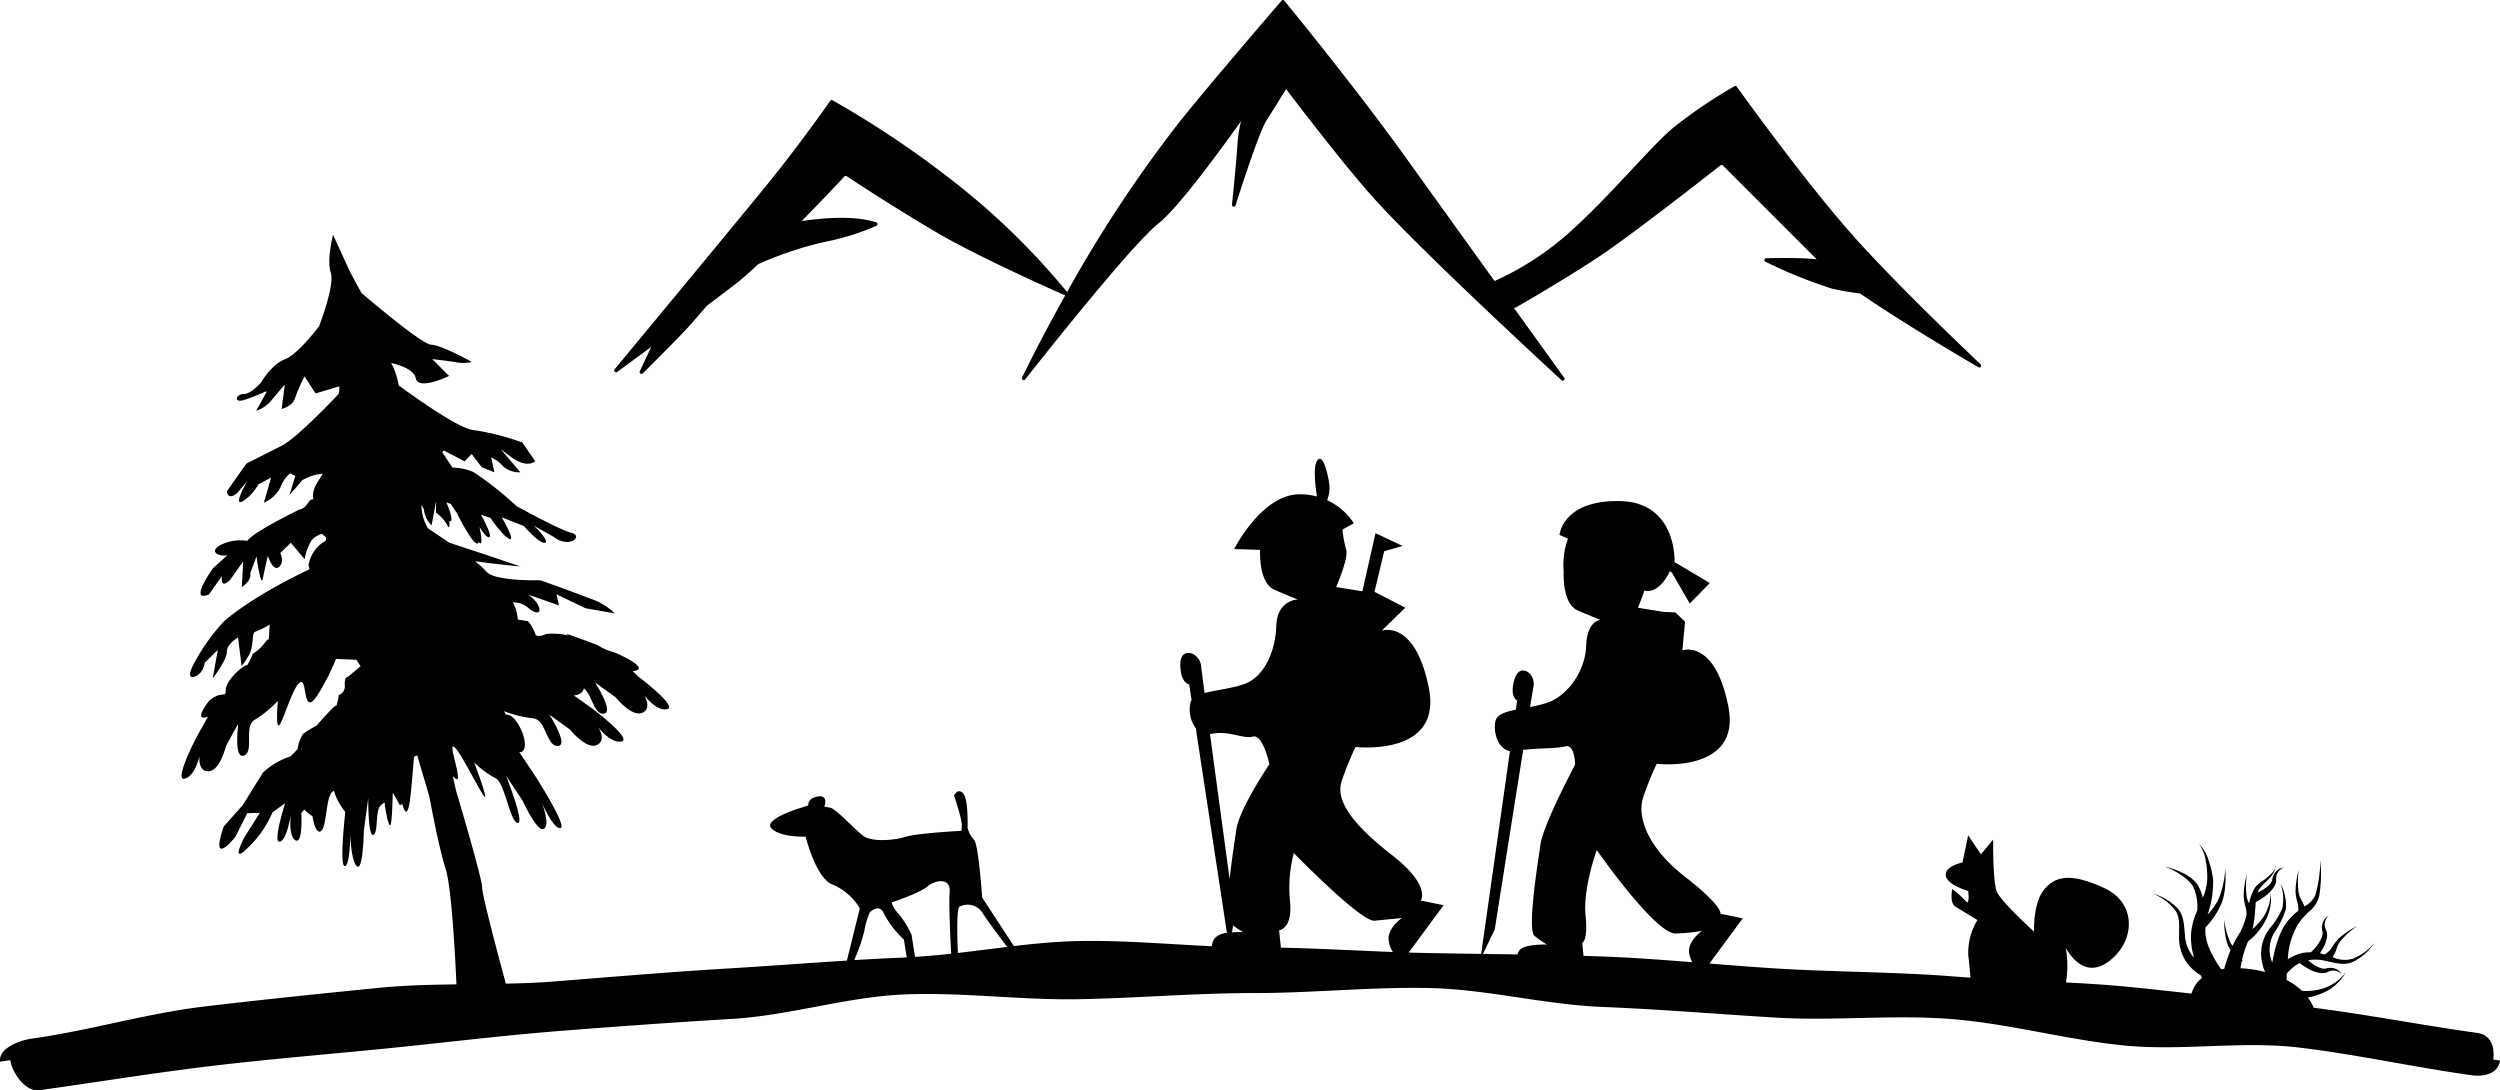 <svg xmlns="http://www.w3.org/2000/svg" viewBox="0 0 340.645 148.576"><title>wanderer</title><path d="M339.722,144.366c.253-1.77-.372-3.369-2.162-3.619-7.45-1.04-14.851-2.482-22.308-3.435a6.436,6.436,0,0,0-.792-1.4c.176-.033.353-.057.53-.1a9.2,9.2,0,0,0,1.878-.69,6.59,6.59,0,0,0,2.805-2.679,6.328,6.328,0,0,1-3,2.2,8.165,8.165,0,0,1-1.815.366,7.136,7.136,0,0,1-1.2-.007,9,9,0,0,0-2.08-1.466c0-.28-.009-.556,0-.838a5.323,5.323,0,0,1,1.764-1.471,9.079,9.079,0,0,0,1.278.828,4.564,4.564,0,0,0,1.605.537,1.959,1.959,0,0,0,.911-.127,1.9,1.9,0,0,1,.657-.213,1.618,1.618,0,0,1,1.323.53,1.8,1.8,0,0,0-1.313-.892,2.314,2.314,0,0,0-.858.067,1.368,1.368,0,0,1-.619-.014,4.816,4.816,0,0,1-1.816-1.108,5.865,5.865,0,0,1,2.353.091c1.157.235,2.609.738,3.867.075a7.42,7.42,0,0,0,2.821-2.556,7.219,7.219,0,0,1-2.973,2.188,3.871,3.871,0,0,1-2.736-.216,5.84,5.84,0,0,0,.461-.909,3.688,3.688,0,0,1,.644-1.326,10.556,10.556,0,0,1,2.255-2,10.771,10.771,0,0,0-2.562,1.724,7.824,7.824,0,0,0-.947,1.266,3.157,3.157,0,0,1-.933.888c-.212-.064-.429-.124-.653-.17.139-.208.271-.419.4-.642a4.575,4.575,0,0,0,.566-1.595,1.934,1.934,0,0,0-.109-.913,1.9,1.9,0,0,1-.2-.66,1.625,1.625,0,0,1,.555-1.314,1.807,1.807,0,0,0-.917,1.3,2.338,2.338,0,0,0,.05.859,1.359,1.359,0,0,1-.025.619,5.549,5.549,0,0,1-1.564,2.215,5.1,5.1,0,0,0-1.83.289,6.675,6.675,0,0,0-1.307.66c.021-.191.024-.388.049-.577a10.143,10.143,0,0,1,1.355-4.2,7.62,7.62,0,0,1,1.084-1.309l.009,0v-.009c.132-.133.252-.268.395-.4a3.815,3.815,0,0,0,1.4-2.173,18.591,18.591,0,0,0,.141-4.851,17.661,17.661,0,0,1-.661,4.724,3.112,3.112,0,0,1-1.47,1.565l-.033.024c-.074-.2-.157-.383-.245-.576a3.7,3.7,0,0,1-.552-1.368,10.582,10.582,0,0,1,.031-3.014,10.745,10.745,0,0,0-.44,3.057,7.794,7.794,0,0,0,.3,1.551,4.209,4.209,0,0,1,.08.943,8.011,8.011,0,0,0-1.11,1.012,7.176,7.176,0,0,0-1.4,2.231,16.186,16.186,0,0,0-.764,2.441c-.107.46-.2.918-.279,1.375a4.507,4.507,0,0,1,.273-4.073,11.693,11.693,0,0,0,1.574-3.2,5.5,5.5,0,0,0-.123-1.81,5.237,5.237,0,0,0-.589-1.664,6.557,6.557,0,0,1,.235,3.374,11.65,11.65,0,0,1-1.831,2.867,5.732,5.732,0,0,0-1.053,3.622,6.631,6.631,0,0,0,.535,2.169c-.445-.111-.915-.211-1.418-.3a16.657,16.657,0,0,0-1.938-.207q.078-.5.186-1l.108-.011c-.02-.068-.046-.121-.068-.184.076-.33.162-.656.258-.974a13.765,13.765,0,0,1,.556-1.5,7.762,7.762,0,0,0,1.234-1.16,9.141,9.141,0,0,0,1.128-1.652,6.579,6.579,0,0,0,.727-3.81,6.33,6.33,0,0,1-1.167,3.534,8.207,8.207,0,0,1-1.265,1.353c-.02.018-.043.034-.064.051.086-.344.158-.689.209-1.031.152-.894.156-1.8.247-2.64l0,.007a9.083,9.083,0,0,0,1.387-.9,4.557,4.557,0,0,0,1.141-1.25,1.944,1.944,0,0,0,.253-.884,1.9,1.9,0,0,1,.072-.686,1.621,1.621,0,0,1,1.02-1,1.808,1.808,0,0,0-1.347.839,2.314,2.314,0,0,0-.287.812,1.368,1.368,0,0,1-.263.56,4.769,4.769,0,0,1-1.706,1.19c.029-.084.054-.171.089-.252.506-.945,2-1.765,2.3-3.014a2.718,2.718,0,0,1-.346.5,6.531,6.531,0,0,1-.779.735c-.52.487-1.216.75-1.7,1.47a6.984,6.984,0,0,0-.752,2.06,2.646,2.646,0,0,1-.323-.94,10.552,10.552,0,0,1,.03-3.015,10.781,10.781,0,0,0-.44,3.057,7.794,7.794,0,0,0,.3,1.551,4.064,4.064,0,0,1,.079.986c-.047.188-.1.373-.158.553a8.023,8.023,0,0,1-.777,1.85c-.3.5-.669,1.123-.959,1.731a2.344,2.344,0,0,1-.395-.649,10.537,10.537,0,0,1-.737-2.923,10.755,10.755,0,0,0,.352,3.069,4.308,4.308,0,0,0,.518,1.1,17.851,17.851,0,0,0-.871,2.546c-.141.021-.276.045-.409.071a16.071,16.071,0,0,1-1.473-2.494,7.469,7.469,0,0,1-.66-2.162,6.21,6.21,0,0,1-.019-1.049,11.332,11.332,0,0,0,2.244-3.41,8.959,8.959,0,0,0,.447-2.284,12.155,12.155,0,0,0,0-2.281,12,12,0,0,1-.312,2.232,9.994,9.994,0,0,1-.7,2.087,9.088,9.088,0,0,1-1.4,1.921,13.339,13.339,0,0,0,.764-4.793,12.079,12.079,0,0,0-.615-2.609,5.268,5.268,0,0,0-1.32-2.263,5.11,5.11,0,0,1,.936,2.365,11.516,11.516,0,0,1,.2,2.525,7.249,7.249,0,0,1-.608,2.456,5.5,5.5,0,0,0-.875-2.009,5.78,5.78,0,0,0-2.012-1.431,9.552,9.552,0,0,0-2.254-.787,9.378,9.378,0,0,1,2.091,1.07,6.063,6.063,0,0,1,1.661,1.5,6.384,6.384,0,0,1,.635,3.4c-.082.193-.164.389-.243.59a8.987,8.987,0,0,0-.615,2.818,9.533,9.533,0,0,0,.4,2.918c.014.046.032.09.046.136l-.011-.01a5.079,5.079,0,0,1-1.256-3.163c-.13-1.173-.095-2.71-1.112-3.7a7.409,7.409,0,0,0-3.3-1.905,7.219,7.219,0,0,1,2.992,2.161c.786.949.617,2.213.621,3.49a6.092,6.092,0,0,0,1.128,3.877,6.582,6.582,0,0,0,1.823,1.613c.054.118.111.235.168.353a4.337,4.337,0,0,0-1.425,2.138c-2.81-.309-5.62-.622-8.43-.9-2.884-.286-5.778-.468-8.675-.616.018-.12.047-.232.058-.36a13.653,13.653,0,0,0-.089-4.356c.782,1.374,2.73,3.948,5.6,2.032,3.794-2.537,4.312-8.009-.325-10.165s-6.76-1.626-8.257.245-1.336,5.688-1.336,5.688-4.406-4.025-5.031-5.368-.535-7.184-.535-7.184l-1.672,2.008-1.737-2.588-.774,3.7s-2.433.49-2.276,1.775,3.061,2.118,3.061,2.118.217,2.084-.33,1.383a12.052,12.052,0,0,0-1.852-1.652s-.406,2.006.49,2.433l2.943,1.788a8.5,8.5,0,0,0-1.239,4.908c.131.952.2,1.99.3,2.94-.728-.048-1.457-.1-2.185-.154-7.938-.63-15.914-.6-23.861-1.07-3.18-.189-6.356-.442-9.531-.7l4.541-6.164-3.039-.613s.416-.962-4.8-5.022-6.607-8.267-5.722-10.875a41.422,41.422,0,0,1,1.837-4.536s11.588,1.362,9.752-7.845-6.258-7.62-6.258-7.62L229.6,84.7l-1.323-1.258-1.61-.068-3.493-.567s.494-1.129.891-2.339c2.107.535,3.467-2.637,3.467-2.637l.287.2,2.422,4.206,2.738-2.793-4.44-2.641-.368-.2s.386-8.16-7.426-8.326-8.252,4.6-8.252,4.6l1.157.526a10.367,10.367,0,0,0-.589,4.459s-.25,4.377,1.9,5.307,3.107,1.293,3.107,1.293-1.826.093-1.94,3.54-2.528,6.755-5.182,7.707a16.735,16.735,0,0,1-2.461.622c.243-1.493.41-2.5.465-2.777.348-1.79-1.895-3.387-2.6-.97s.372,2.858.372,2.858l-.178,1.258c-1.346.278-2.43.618-2.7,1.322-.478,1.256.078,4,1.9,4.321l-3.922,27.631q-3.528-.047-7.056-.11-1.407-.029-2.814-.075l4.754-6.452-3.113-.627s1.441-2.021-3.9-6.18-7.781-7.434-6.875-10.105a42.181,42.181,0,0,1,1.882-4.646s11.87,1.395,9.989-8.037-6.411-7.806-6.411-7.806l3.206-3.136-4.2-2.16,1.324-5.529,2.509-.72-3.693-1.742-1.79,7.921-3.577-.581s1.719-3.926,1.371-5.064a17.557,17.557,0,0,1-.511-2.764l1.557-.86a8.659,8.659,0,0,0-3.639-3.149,4.665,4.665,0,0,0,.317-1.915c-.163-1.626-.952-4.832-1.742-3.346-.444.836-.235,3.013.033,4.761a9.024,9.024,0,0,0-2.4-.3c-5.157.047-8.874,7.457-8.874,7.457l3.531.116s-.256,4.483,1.951,5.436,3.182,1.324,3.182,1.324-2.811.047-2.927,3.578-1.65,6.969-4.368,7.944c-1.686.605-3.861.808-5.405,1.224-.263-1.986-.438-3.347-.472-3.687-.186-1.858-2.857-2.764-2.834-.186s1.208,2.695,1.208,2.695l.327,2.153a.946.946,0,0,0-.1.17,4.2,4.2,0,0,0,.676,3.65l4.24,27.9a2.466,2.466,0,0,0-1.689.741,2.4,2.4,0,0,0-.368,1.063c-6.045-.274-12.1-.826-18.135-.706-2.95.059-5.9.34-8.839.686l-4.316-6.616s-.51-7.291-1.1-7.833a4.073,4.073,0,0,1-.893-1.639s.14-3.961-.616-4.732-1.221.319-1.221.319,1.166,3.375,1.054,4.282l-.046.516s-6.051.314-7.624.816-4.589.72-5.736-.116-3.763-3.73-4.546-3.861l-.783-.131s.634-1.625-.854-1.391-1.333,1.226-1.333,1.226l-1.573.5s-4.72,1.5-3.389,2.693S109.778,114,109.778,114s1.412,5.751,3.695,6.536a7.937,7.937,0,0,1,3.685,3.234l-1.762,7.116c-5.361.336-10.717.75-16.082,1.07-7.947.472-15.868,1.147-23.806,1.777-2.188.174-4.383.255-6.582.3-.511-1.879-3.244-11.987-3.224-13.079.024-1.2-3.555-13.191-3.555-13.191l-.461-2.046c1.826,2.133-.483-3.872.037-3.987.6-.136,3.214,5.273,4.159,6.659s-1.269-4.511-1.269-4.511a12.008,12.008,0,0,0,2.89,2.147c1.257.517,1.975,5.951,3.024,6.114s-1.576-6.44-1.576-6.44l2.3,3.479s1.994,4.349,2.872,3.752-.287-3.534-.287-3.534,1.579,3.643,2.542,3.428-3.519-7.2-3.519-7.2l-2.1-3.126c1.534.055.518-3.614-1.032-4.866a1.006,1.006,0,0,0-.781-.245c-.162-.287-.276-.483-.276-.483a16.08,16.08,0,0,0,3.948.978c1.793.129,1.845,3.849,3.395,3.765s-1.156-4.268-1.156-4.268l2.811,2.031s2.178,2.709,3.614,2.119.234-2.451.234-2.451,1.69,2.283,3.183,1.947-3.94-4.44-3.94-4.44l-2.569-1.822c.859-.094,1.28-.489,1.36-.98,1.126.9,1.371,3.538,2.681,3.469,1.552-.083-1.156-4.271-1.156-4.271l2.811,2.033s2.177,2.707,3.613,2.118.235-2.451.235-2.451,1.69,2.285,3.183,1.949-3.941-4.443-3.941-4.443l-.767-.742c2.825-.308-2.438-2.534-2.438-2.534a8.355,8.355,0,0,1-2.42-1.049c-1.852-.657-5.034-1.924-3.872-1.266a9.3,9.3,0,0,0-3.085-.206s-1.322.664-1.493-.1a4.807,4.807,0,0,0-.96-1.651l-1.394-.222a5.534,5.534,0,0,0-.658-2.34,3.058,3.058,0,0,1,1.9.6c2.193,1.905,2.326-.123.216-1.648l4.155,1.463-.342-1.52,3.959,1.906,3.983.7a8.642,8.642,0,0,0-3.4-2.034c-2.582-1.017-6.737-2.482-6.737-2.482s-6.137.182-7.319-1.149a13.763,13.763,0,0,0-1.575-1.447c3.048.441,6.168.716,6.168.716l-4.248-1.442-5.42-1.789L58.31,71.987a6.178,6.178,0,0,1-.878-3.2c.108.2.215.408.321.6a3.628,3.628,0,0,0,1.053,2.19L59.4,68.4c.007.009.018.02.025.031L59.4,69.845a5.348,5.348,0,0,1,1.576,1.776c.266.474.3.054.24-.614a.325.325,0,0,0,.15.02c.383-.044-.011-1.271-.5-2.479l-.018-.1.595.235.833,1.28s2.464,4.976,2.916,3.968c.01-.024.015-.055.023-.082.587.7.391-.723.122-2.049.535.873,1.1,1.607,1.377,1.358.236-.215-.361-1.513-1.174-3.014l1.277.424s1.747,2.539,2.609,2.878-1.059-2.96-1.059-2.96l3.014,1.188s2.121,2.455,2.868,2.287-1.5-2.328-1.5-2.328l2.7,1.525c2.136,1.651,4.092-.121,2.428-.545s-7.49-3.646-7.49-3.646A47.462,47.462,0,0,0,64.643,64.4a6.735,6.735,0,0,0-2.992-.674l-1.4-2.127a.435.435,0,0,0,.226-.218l2.835,1.486.95-1.013,1.391,1.82,1.72.678-.456-2.029a4.841,4.841,0,0,1,1.65,1.228,3.288,3.288,0,0,0,2.338.8l-2.657-3.121h.007l1.634,1.217c2.078,1.4,3.027.384,3.027.384L71.174,60.3a33.59,33.59,0,0,0-6.659-1.7c-1.791-.147-7.074-3.812-10.185-6.077a9.712,9.712,0,0,0-1.04-3.069c1.239.29,3.13.917,3.359,2.08.346,1.745,4.537-.312,4.537-.312l-2.281-2.286s2.413.259,3.341.45a5.708,5.708,0,0,0,2.044-.061s-4.045-2.289-5.531-2.354c-1.118-.048-6.768-4.727-9.505-7.045l-1.549-2.858-2.32-5.075s-.9,3.4-.314,5.133-1.589,7.319-1.589,7.319-2.862,3.844-4.671,4.516-3.219,3.123-3.219,3.123-1.4,1.647-2.387,1.6-1.637,1.434.359.718c1.461-.524,2.317-.911,2.674-1.081a.387.387,0,0,0,.083.106L34.9,55.969a4.464,4.464,0,0,0,2.2-1.561c1.077-1.308,1.71-1.985,1.71-1.985l-.436,3.3s1.493-.337,1.827-1.476a20.856,20.856,0,0,1,1.3-2.957L43,53.613l3.234-.974a3.366,3.366,0,0,1-.085,1.032s-5.691,6.076-7.819,7.089l-4.754,2.4-2.675,3.8s.1,1.31,1.421.214l1.394-1.646s-1.985,3.377-.734,2.83A6.091,6.091,0,0,0,35.192,66l1.753-.926-.032.112a.828.828,0,0,0-.083.284l-.881,3.026a4.5,4.5,0,0,0,2.27-2.11,4.268,4.268,0,0,1,1.337-1.9l.677.383-.794,2.575s.95-1.011,1.711-1.983a6.331,6.331,0,0,1,2.814-.907c-.507.99-1.572,2.075-1.253,3.488-.824-.063-.668,1.115-1.94,1.4,0,0-6.191,2.992-7.082,4.259a5.931,5.931,0,0,0-3.6.544c-1.752.928-.217,1.647.9,1.4l-1.955,1.772S25.6,82.179,28.469,81l1.782-2.532s-.346,1.943,1.105.55l1.783-2.532-.19,3.506s1.379-.843,1.149-1.857l.851-2.324s.6,4.4.872,3,.679-3.084.679-3.084.7,2.242,1.519,1.524.161-1.9.161-1.9l1.452-1.393L41.509,76.2a7,7,0,0,1,.979-2.619,3,3,0,0,1,1.38-.842l.576.5-.06.433a4.739,4.739,0,0,0-2.348,3.346l.144.537c-7.046,3.357-10.581,6.16-11.622,7.072a26.768,26.768,0,0,0-3.752,5.107s-1.726,2.788-.42,2.494,1.524-1.942,1.524-1.942l1.769-1.729-.695,3.886s1.97-2.574,1.929-3.632,1.523-1.942,1.523-1.942l.484,3.888A9.759,9.759,0,0,0,33.941,89.2c.7-1.225.3-3,.865-3.126a10.985,10.985,0,0,0,1.939-.969l-.117,1.986a.694.694,0,0,0-.359.253,6.2,6.2,0,0,1-1.814,1.741,11.389,11.389,0,0,1-.918,1.805c.768-1.09-2.895,1.517-2.789,3.292.054.925-.617-.127-2.256,1.308,0,0-2.332,2.924-.15,2.165L26.8,100.4s-3.151,6.039-1.659,5.7,2.043-3.125,2.043-3.125-.291,2.2,1.261,2.116,2.357-3.462,2.357-3.462l1.592-2.9c.013.064.026.128.04.188-.115,1.08-.392,4.522.822,4.025,1.435-.592-.111-3.974,1.455-4.861a16.157,16.157,0,0,0,3.149-2.572s-.395,4.353.312,3.128,1.9-5.493,2.835-5.7.135,5.831,2.9.68A27.024,27.024,0,0,0,45.78,89.78l2.782.123c.187.294.38.586.573.875l-1.721,1.441s-.494-.055-.44,1.1a1.287,1.287,0,0,1-.823,1.4,5.628,5.628,0,0,1-.412,1.685c.513-1.1-1.933,1.7-2.586,2.457A15.165,15.165,0,0,0,41.293,100a5.288,5.288,0,0,0-.752,2.087c-.338.36-.667.694-.952.978a9.977,9.977,0,0,0-3.756,2.2L33.077,109.7,30.5,112.6s-2.117,5.718,1.546,1.479l1.643-3.268,1.723-.063L33.291,114.1s-2.568,4.929,1.668.157a15.055,15.055,0,0,0,2.179-3.573l1.705-1.234c-.659,2.188-1.441,5.169-.805,5.229,1.007.1,1.587-3.678,1.587-3.678s-.362,3.029.661,3.51.768-3.734.768-3.734l.4-.46a7.83,7.83,0,0,0,1.122.9c.192,1.1.519,2.236,1.044,2.083.989-.289.672-4.833,1.771-5.494.033-.02.064-.048.1-.07a8.309,8.309,0,0,0,1.557,2.886c-.278,2.629-.674,7.2-.117,7.371.783.233.8-4.409.8-4.409s.068,3.737.908,4.454.938-4.831.938-4.831l.6-4.468s-.045,5.28.68,5.033.241-3.324,1.006-4.025.56-.124.56-.124.621,4.159.881,2.38c.145-1,.158-2.7.221-3.992l.975,1.711.308-.175c.414,1.426.864,1.97,1.237-2.139.3-3.262.359-4.278.359-4.278l.446-.223,1.666,5.678s1.175,6.53,2.225,9.891c.775,2.476,1.256,11.219,1.456,15.651-3.537.043-7.07.127-10.58.475-7.92.787-15.853,1.6-23.76,2.54S12.219,140.42,4.33,141.521c-1.789.249-4.567,1.367-4.314,3.137l1.392-.2c.253,1.769,2.127,4.348,3.905,4.1,7.845-1.094,15.641-2.371,23.5-3.31s15.737-1.579,23.615-2.362,15.722-1.763,23.615-2.39,15.774-1.19,23.678-1.66,15.709-3.027,23.621-3.34,15.879.81,23.8.653,15.832-.836,23.751-.836,15.864-.843,23.781-.686,15.785,2.268,23.7,2.581,15.794.985,23.7,1.455,15.9-.437,23.8.19,15.645,2.813,23.527,3.6,16.007-.652,23.873.287,15.643,2.675,23.488,3.769c1.779.249,3.637-.239,3.889-2.009Zm-209-20.82a2.411,2.411,0,0,1,3.191.9c.534.871,2.173,3.062,3.323,4.579-2.24.273-4.479.565-6.719.825C130.422,127.542,130.337,123.867,130.72,123.546Zm-7.575,6.926c-2.256.09-4.51.214-6.763.35a22.4,22.4,0,0,0,1.387-3.971,10.528,10.528,0,0,1,.746-2.532s1.313-1.35,1.938.2a13.472,13.472,0,0,0,2.712,3.514l.379,2.411C123.411,130.454,123.278,130.467,123.145,130.472Zm1.532-.092-.473-3.015a12.886,12.886,0,0,0-1.708-2.781,4.369,4.369,0,0,1-1.017-1.62s3.747-1.224,4.871-2.162,3.231-1.27,3.047.792c-.132,1.472.076,5.926.206,8.359Q127.142,130.226,124.677,130.38Zm51.1-7.528a18.691,18.691,0,0,1,.511-6.621s9.152,9.409,11.011,9.224l3.717-.372s-1.975,1.371-1.813,3a4.172,4.172,0,0,0,.582,1.635c-5.087-.2-10.171-.485-15.259-.592l-.236-2.369S176.148,126.569,175.777,122.852ZM165.046,99.993c2.532-.488,4.3.743,5.668.372s2.253,3.763,2.253,3.763-4.089,6.04-4.507,8.9c-.2,1.361-.629,4.128-.915,6.744-.7-5.179-1.818-13.377-2.675-19.758C164.929,100,164.985,100.005,165.046,99.993Zm2.972,26.1a11.253,11.253,0,0,0,1.37.919,13.9,13.9,0,0,0-1.522.038Zm35.65.57s2.307-14.647,3.878-24.479c2.216-.279,4.554-.164,5.719-.48,1.338-.363,1.358,2.487,1.358,2.487s-4.313,8.079-4.721,10.868-1.815,11.634-.818,12.45a11.721,11.721,0,0,0,1.724,1.2s-3.22-.136-3.81.839a2.692,2.692,0,0,0-.234.5q-2.349-.035-4.7-.063Zm12.1,3.587-.179-1.788s.814-.171.452-3.8,1.529-8.834,1.529-8.834,7.948,11.393,10.718,11.365a23.355,23.355,0,0,0,3.629-.363s-1.928,1.338-1.769,2.926a3.809,3.809,0,0,0,.438,1.352c-3.979-.316-7.959-.612-11.947-.77C217.686,130.3,216.729,130.277,215.772,130.248Z"/><path d="M84.094,50.673c1.148-.839,2.81-2.056,4.655-3.412-.6,1.245-1.171,2.47-1.575,3.341a.251.251,0,0,0,.4.284c1.81-1.8,5.586-5.563,6.676-6.835.7-.812,1.4-1.63,2.1-2.418,1.68-1.257,3.141-2.363,4.086-3.1.768-.6,1.767-1.5,2.877-2.541a48.471,48.471,0,0,1,10.23-3.277,33.236,33.236,0,0,0,5.87-1.947.255.255,0,0,0-.013-.476c-2.824-.874-6.572-.7-10.159-.167,2.8-2.861,5.221-5.438,5.819-6.076a.238.238,0,0,1,.311-.038c.992.658,6.192,4.084,12.016,7.526,5.394,3.187,14.764,7.393,17.755,8.715-2.72,4.856-4.755,8.889-5.875,11.18a.25.25,0,0,0,.422.264c3.9-4.944,14.819-18.627,18.185-21.271,2.435-1.914,7.489-8.678,11.221-13.9a19.824,19.824,0,0,0-.47,2.966c-.178,2.654-.518,6.1-.759,8.4a.251.251,0,0,0,.488.1c1.15-3.617,3.3-10.161,4.247-11.635.6-.938,1.662-2.636,2.639-4.211,2.651,3.478,8.012,10.421,11.647,14.521,5.678,6.4,20.669,20.335,25.876,25.138a.25.25,0,0,0,.374-.329l-6.895-9.572a.235.235,0,0,0,.254.022c1.073-.616,7.058-4.072,11.467-7.012,4.517-3.011,15.015-11.24,16.473-12.385a.242.242,0,0,1,.326.024l12.778,12.778c-.541-.051-1.1-.1-1.632-.122-1.506-.075-3.887-.048-5.248-.023a.25.25,0,0,0-.1.475,64.354,64.354,0,0,0,9.072,3.672,38.029,38.029,0,0,0,3.815.658c5.44,3.733,12.736,8.068,16.119,10.044a.251.251,0,0,0,.3-.4c-3.378-3.208-11.482-11-16.845-16.932-6.455-7.141-15.214-19.276-16.368-20.883a.236.236,0,0,0-.319-.067,65.273,65.273,0,0,0-8.5,5.781c-3.24,2.8-8.542,9.278-13.991,14.138a39.545,39.545,0,0,1-10.2,6.62c-4.275-5.941-8.866-12.324-11.88-16.532C185.126,12.5,176.366,1.762,175,.092a.238.238,0,0,0-.373,0c-1.377,1.6-9.932,11.537-13.949,16.57A178.394,178.394,0,0,0,145.4,39.793a98.012,98.012,0,0,0-15.8-15.329,133.551,133.551,0,0,0-16.158-10.8.233.233,0,0,0-.312.074c-.709,1.009-4.379,6.2-8.346,11.091-3.7,4.565-16.859,20.447-21.033,25.482A.25.25,0,0,0,84.094,50.673Z"/><path d="M310.087,117.9a1.87,1.87,0,0,1-.062.434A.615.615,0,0,0,310.087,117.9Z"/></svg>